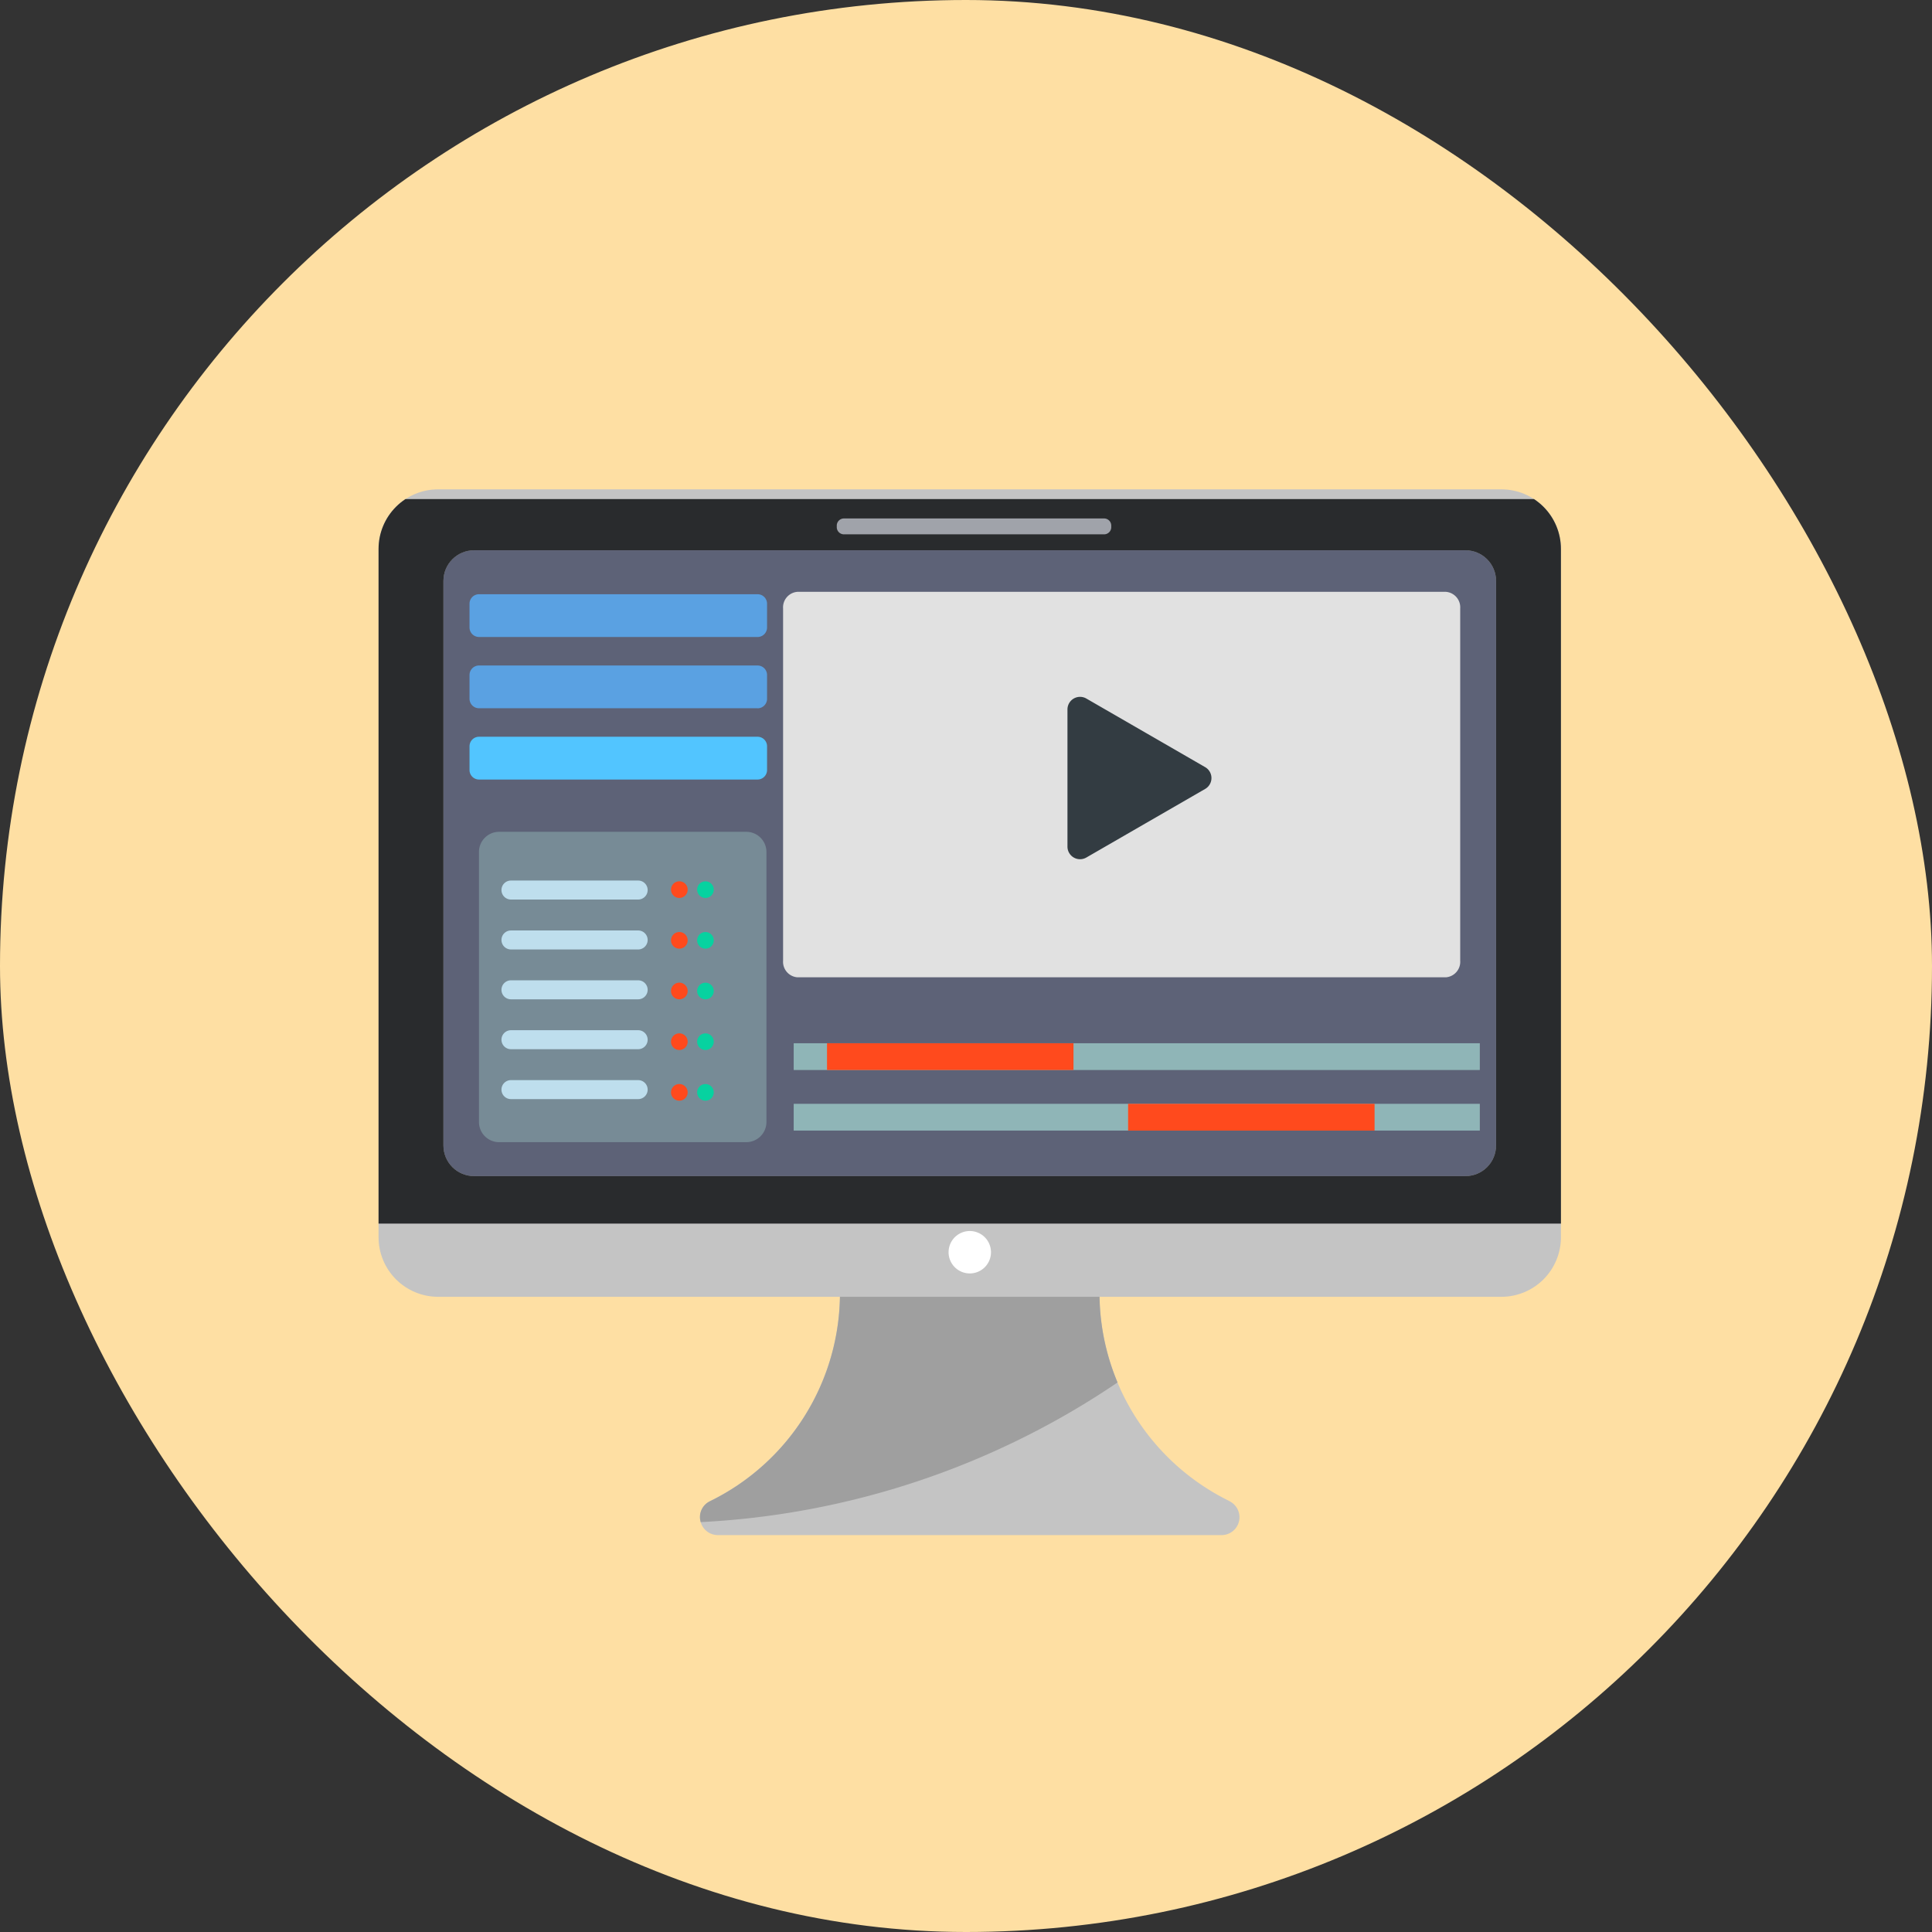 <svg xmlns="http://www.w3.org/2000/svg" xmlns:xlink="http://www.w3.org/1999/xlink" width="120" height="120" viewBox="0 0 120 120">
  <rect x="0" y="0" width="120" height="120" fill="#333333" stroke="none"/>
  <defs>
    <clipPath id="clip-path">
      <rect id="長方形_47026" data-name="長方形 47026" width="69.109" height="41.981" fill="none"/>
    </clipPath>
    <clipPath id="clip-path-2">
      <path id="パス_63853" data-name="パス 63853" d="M69.739,0H3.7A3.7,3.7,0,0,0,0,3.7V46.453a3.7,3.7,0,0,0,3.7,3.7H69.739a3.7,3.7,0,0,0,3.7-3.7V3.7a3.7,3.7,0,0,0-3.7-3.7m-.33,40.76a1.9,1.9,0,0,1-1.895,1.895H5.925A1.9,1.9,0,0,1,4.03,40.76V5.68A1.9,1.9,0,0,1,5.925,3.786H67.514A1.9,1.9,0,0,1,69.409,5.68Z" transform="translate(0 0)" fill="#c4c4c4"/>
    </clipPath>
  </defs>
  <g id="ico_dtp" transform="translate(-460 -4980)">
    <rect id="長方形_46335" data-name="長方形 46335" width="120" height="120" rx="60" transform="translate(460 4980)" fill="#fedfa3"/>
    <g id="グループ_1187900" data-name="グループ 1187900" transform="translate(483.513 5010.394)">
      <g id="グループ_1187848" data-name="グループ 1187848" transform="translate(2.594 1.535)">
        <g id="グループ_1187847" data-name="グループ 1187847" transform="translate(0)" clip-path="url(#clip-path)">
          <path id="パス_896715" data-name="パス 896715" d="M65.87,41.981H2.1A2.08,2.08,0,0,1,0,39.918V2.064A2.08,2.08,0,0,1,2.1,0H65.87a2.08,2.08,0,0,1,2.1,2.064V39.918a2.08,2.08,0,0,1-2.1,2.064" transform="translate(1.143)" fill="#5d6277"/>
          <path id="パス_896716" data-name="パス 896716" d="M30.076,71.645h-17.3a.59.59,0,0,1-.59-.59V69.579a.59.59,0,0,1,.59-.59h17.3a.59.59,0,0,1,.59.59v1.477a.59.59,0,0,1-.59.59" transform="translate(-9.13 -64.01)" fill="#5aa1e2"/>
          <path id="パス_896717" data-name="パス 896717" d="M30.076,132.986h-17.3a.59.59,0,0,1-.59-.59V130.92a.59.59,0,0,1,.59-.59h17.3a.59.59,0,0,1,.59.59V132.4a.59.59,0,0,1-.59.59" transform="translate(-9.13 -120.924)" fill="#5aa1e2"/>
          <path id="パス_896718" data-name="パス 896718" d="M30.076,194.328h-17.3a.59.59,0,0,1-.59-.59v-1.477a.59.59,0,0,1,.59-.59h17.3a.59.59,0,0,1,.59.59v1.477a.59.59,0,0,1-.59.59" transform="translate(-9.13 -177.839)" fill="#52c5ff"/>
          <path id="パス_896719" data-name="パス 896719" d="M36.964,292.738H21.614a1.253,1.253,0,0,1-1.253-1.253V274.714a1.253,1.253,0,0,1,1.253-1.253h15.35a1.253,1.253,0,0,1,1.253,1.253v16.771a1.253,1.253,0,0,1-1.253,1.253" transform="translate(-16.719 -253.725)" fill="#778b96"/>
          <path id="パス_896720" data-name="パス 896720" d="M48.273,316.559h-7.9a.59.59,0,0,1-.59-.59h0a.59.59,0,0,1,.59-.59h7.9a.59.59,0,0,1,.59.59h0a.59.59,0,0,1-.59.59" transform="translate(-34.743 -292.616)" fill="#bedeed"/>
          <path id="パス_896721" data-name="パス 896721" d="M48.273,359.5h-7.9a.59.59,0,0,1-.59-.59h0a.59.59,0,0,1,.59-.59h7.9a.59.59,0,0,1,.59.59h0a.59.59,0,0,1-.59.59" transform="translate(-34.743 -332.456)" fill="#bedeed"/>
          <path id="パス_896722" data-name="パス 896722" d="M48.273,402.437h-7.9a.59.59,0,0,1-.59-.59h0a.59.59,0,0,1,.59-.59h7.9a.59.59,0,0,1,.59.59h0a.59.59,0,0,1-.59.59" transform="translate(-34.743 -372.297)" fill="#bedeed"/>
          <path id="パス_896723" data-name="パス 896723" d="M48.273,445.376h-7.9a.59.59,0,0,1-.59-.59h0a.59.59,0,0,1,.59-.59h7.9a.59.59,0,0,1,.59.59h0a.59.59,0,0,1-.59.59" transform="translate(-34.743 -412.137)" fill="#bedeed"/>
          <path id="パス_896724" data-name="パス 896724" d="M48.273,488.316h-7.9a.59.59,0,0,1-.59-.59h0a.59.59,0,0,1,.59-.59h7.9a.59.59,0,0,1,.59.59h0a.59.59,0,0,1-.59.59" transform="translate(-34.743 -451.977)" fill="#bedeed"/>
          <path id="パス_896725" data-name="パス 896725" d="M185.643,316.576a.517.517,0,1,1,.517.516.517.517,0,0,1-.517-.516" transform="translate(-170.072 -293.248)" fill="#ff4a1d"/>
          <path id="パス_896726" data-name="パス 896726" d="M208.135,316.576a.516.516,0,1,1,.517.516.516.516,0,0,1-.517-.516" transform="translate(-190.941 -293.248)" fill="#07d2a0"/>
          <path id="パス_896727" data-name="パス 896727" d="M185.643,360.2a.517.517,0,1,1,.517.516.517.517,0,0,1-.517-.516" transform="translate(-170.072 -333.722)" fill="#ff4a1d"/>
          <path id="パス_896728" data-name="パス 896728" d="M208.135,360.2a.516.516,0,1,1,.517.516.517.517,0,0,1-.517-.516" transform="translate(-190.941 -333.722)" fill="#07d2a0"/>
          <path id="パス_896729" data-name="パス 896729" d="M185.643,403.818a.517.517,0,1,1,.517.516.517.517,0,0,1-.517-.516" transform="translate(-170.072 -374.194)" fill="#ff4a1d"/>
          <path id="パス_896730" data-name="パス 896730" d="M208.135,403.818a.516.516,0,1,1,.517.516.517.517,0,0,1-.517-.516" transform="translate(-190.941 -374.194)" fill="#07d2a0"/>
          <path id="パス_896731" data-name="パス 896731" d="M185.643,447.439a.517.517,0,1,1,.517.516.517.517,0,0,1-.517-.516" transform="translate(-170.072 -414.667)" fill="#ff4a1d"/>
          <path id="パス_896732" data-name="パス 896732" d="M208.135,447.439a.516.516,0,1,1,.517.516.517.517,0,0,1-.517-.516" transform="translate(-190.941 -414.667)" fill="#07d2a0"/>
          <path id="パス_896733" data-name="パス 896733" d="M185.643,491.059a.517.517,0,1,1,.517.516.516.516,0,0,1-.517-.516" transform="translate(-170.072 -455.139)" fill="#ff4a1d"/>
          <path id="パス_896734" data-name="パス 896734" d="M208.135,491.059a.516.516,0,1,1,.517.516.516.516,0,0,1-.517-.516" transform="translate(-190.941 -455.139)" fill="#07d2a0"/>
          <path id="パス_896735" data-name="パス 896735" d="M323.261,90.886H282.971a.967.967,0,0,1-.884-1.032V67.976a.967.967,0,0,1,.884-1.032h40.289a.967.967,0,0,1,.884,1.032V89.854a.967.967,0,0,1-.884,1.032" transform="translate(-259.555 -62.113)" fill="#e1e1e1"/>
          <path id="パス_896736" data-name="パス 896736" d="M551.79,164.344a.782.782,0,0,1,0,1.355l-3.689,2.129-3.689,2.13a.782.782,0,0,1-1.174-.678v-8.518a.782.782,0,0,1,1.174-.678l3.689,2.13Z" transform="translate(-503.043 -148.625)" fill="#333c42"/>
          <rect id="長方形_47022" data-name="長方形 47022" width="42.616" height="1.662" transform="translate(23.191 36.631)" fill="#8fb5b7"/>
          <rect id="長方形_47023" data-name="長方形 47023" width="15.309" height="1.662" transform="translate(43.961 36.631)" fill="#ff4a1d"/>
          <rect id="長方形_47024" data-name="長方形 47024" width="42.616" height="1.662" transform="translate(23.191 32.869)" fill="#8fb5b7"/>
          <rect id="長方形_47025" data-name="長方形 47025" width="15.309" height="1.662" transform="translate(25.26 32.869)" fill="#ff4a1d"/>
        </g>
      </g>
      <g id="グループ_50553" data-name="グループ 50553" transform="translate(0 0)">
        <path id="パス_63812" data-name="パス 63812" d="M237.593,498.719l-.3-.155a14.394,14.394,0,0,1-7.8-12.792v-2.8H213.378v2.806a14.394,14.394,0,0,1-8.071,12.931h0a1.109,1.109,0,0,0,.487,2.106h31.288a1.109,1.109,0,0,0,.511-2.093" transform="translate(-184.718 -435.862)" fill="#c4c4c4"/>
        <path id="パス_63813" data-name="パス 63813" d="M229.5,485.772v-2.8H213.384v2.806a14.394,14.394,0,0,1-8.071,12.931h0a1.086,1.086,0,0,0-.578,1.3,50.7,50.7,0,0,0,25.891-8.674,14.373,14.373,0,0,1-1.121-5.564" transform="translate(-184.725 -435.862)" fill="#9f9f9f"/>
        <g id="マスクグループ_52" data-name="マスクグループ 52" clip-path="url(#clip-path-2)">
          <path id="パス_63814" data-name="パス 63814" d="M69.739,0H3.7A3.7,3.7,0,0,0,0,3.7V46.453a3.7,3.7,0,0,0,3.7,3.7H69.739a3.7,3.7,0,0,0,3.7-3.7V3.7a3.7,3.7,0,0,0-3.7-3.7m-.33,40.76a1.9,1.9,0,0,1-1.895,1.895H5.925A1.9,1.9,0,0,1,4.03,40.76V5.68A1.9,1.9,0,0,1,5.925,3.786H67.514A1.9,1.9,0,0,1,69.409,5.68Z" transform="translate(0 0)" fill="#c4c4c4"/>
          <rect id="長方形_46053" data-name="長方形 46053" width="78" height="45" transform="translate(-2.513 0.606)" fill="#292b2d"/>
        </g>
        <path id="パス_63815" data-name="パス 63815" d="M353.9,454.443a1.317,1.317,0,1,1,1.317,1.317,1.317,1.317,0,0,1-1.317-1.317" transform="translate(-318.495 -407.059)" fill="#fff"/>
        <path id="パス_63852" data-name="パス 63852" d="M514.6,21.824H498.4a.445.445,0,0,1-.424-.461V21.3a.445.445,0,0,1,.424-.461h16.2a.445.445,0,0,1,.424.461v.063a.445.445,0,0,1-.424.461" transform="translate(-469.515 -19.03)" fill="#a0a3aa"/>
      </g>
    </g>
  </g>
</svg>
